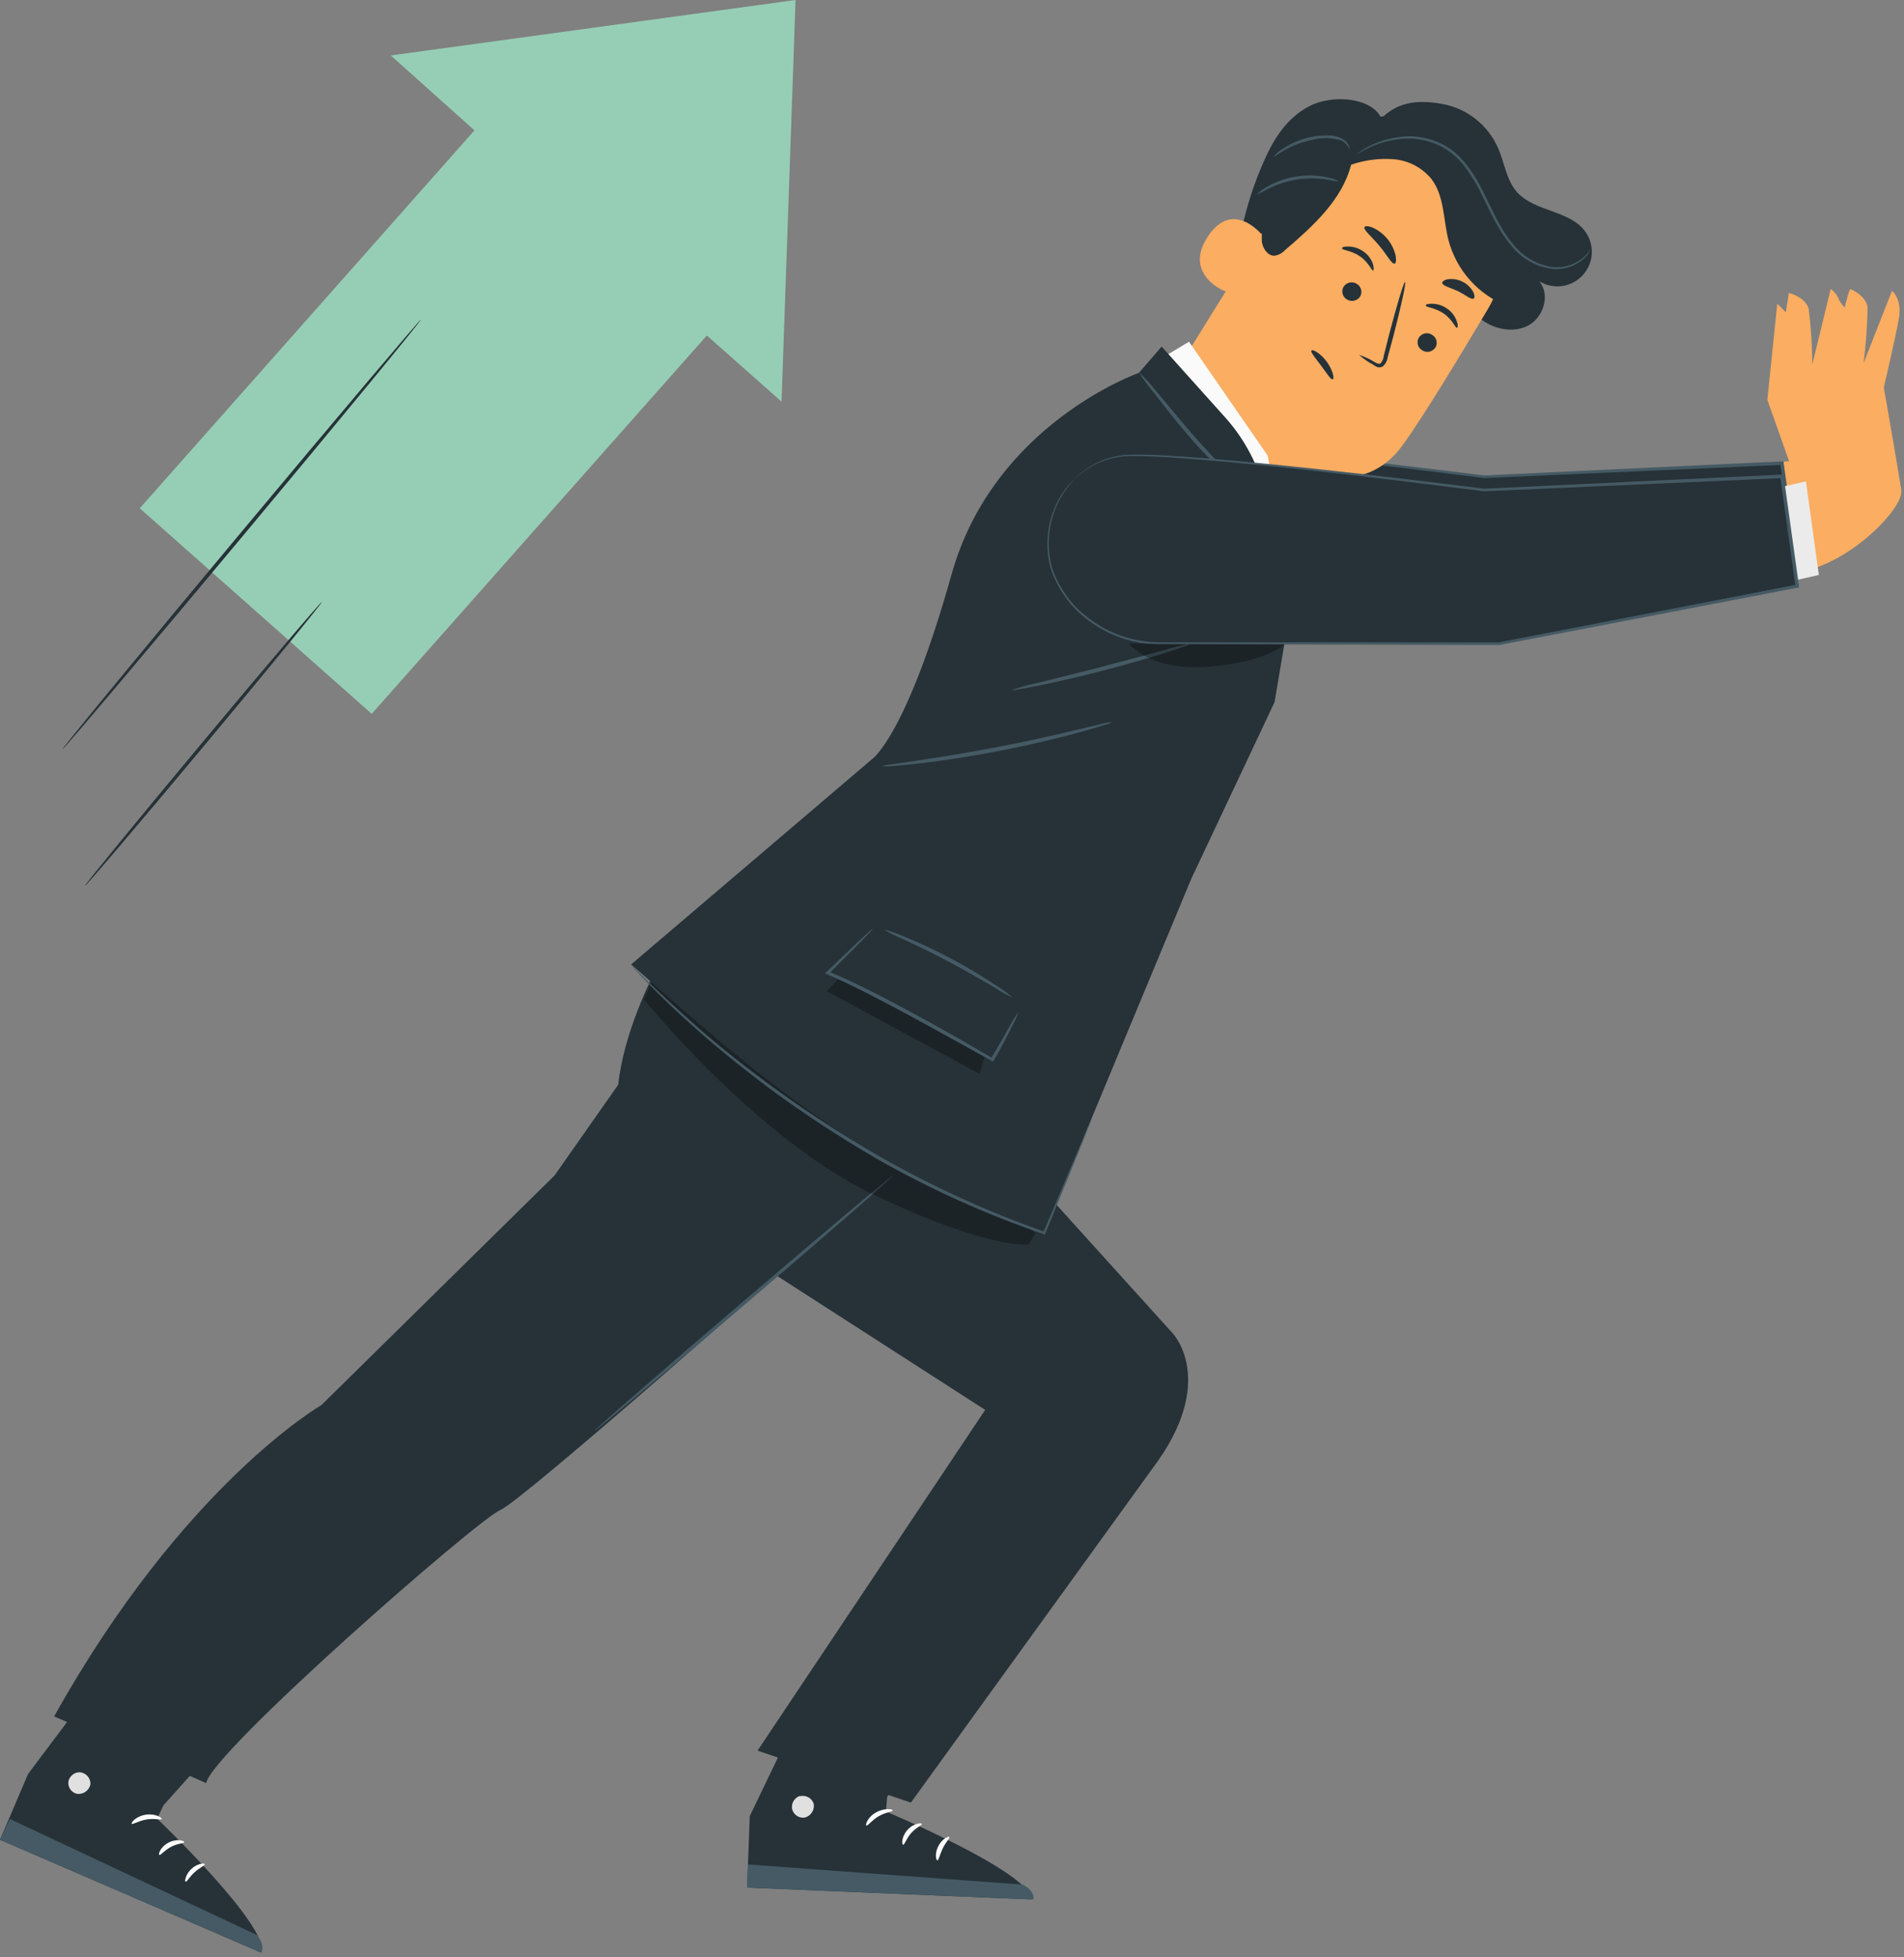 <svg width="288" height="296" viewBox="0 0 288 296" fill="none" xmlns="http://www.w3.org/2000/svg">
<rect x="0" y="0" width="288" height="296" fill="#808080" stroke="none"/>
<path d="M270.62 69.751L267.33 60.461L268.83 45.921L270.12 47.221L270.59 44.301C270.59 44.301 273.12 44.931 273.59 46.731C273.931 49.519 274.111 52.323 274.13 55.131L276.91 43.711C276.91 43.711 278.66 44.661 278.54 47.711C278.42 50.761 277.72 58.341 277.72 58.341C277.72 58.341 281.78 70.921 282.47 73.341C283.16 75.761 281.74 76.341 280.24 78.611C278.74 80.881 266.24 82.851 266.24 82.851L265.71 69.981L270.62 69.751Z" fill="#FBAD61"/>
<path d="M162.41 70.562C160.87 72.139 159.73 74.063 159.087 76.172C158.443 78.281 158.314 80.513 158.71 82.682C159.64 88.262 166.11 95.452 175.71 95.312C195.24 95.022 226.8 95.312 226.8 95.312L271.8 86.652L269.5 70.022L224.47 72.152C224.47 72.152 178.18 66.152 170.09 66.932C167.182 67.197 164.461 68.483 162.41 70.562Z" fill="#263238"/>
<path d="M162.41 70.562C162.673 70.277 162.953 70.01 163.25 69.762C165.515 67.782 168.433 66.714 171.44 66.762C173.6 66.712 176.07 66.852 178.84 67.032C189.9 67.812 205.64 69.542 224.5 71.902L269.56 69.772H269.8V70.012C270.54 75.322 271.32 80.932 272.11 86.632V86.882H271.86L268.05 87.622L226.82 95.542H226.77L191.77 95.462H176.92C175.77 95.462 174.62 95.462 173.51 95.342C170.374 95.001 167.383 93.838 164.84 91.972C161.985 89.937 159.877 87.021 158.84 83.672C158.223 81.141 158.306 78.489 159.08 76.002C159.556 74.46 160.312 73.02 161.31 71.752C161.652 71.314 162.03 70.906 162.44 70.532C162.358 70.645 162.268 70.752 162.17 70.852C161.98 71.052 161.72 71.382 161.38 71.852C160.416 73.129 159.687 74.568 159.23 76.102C158.503 78.559 158.448 81.166 159.07 83.652C160.121 86.945 162.23 89.8 165.07 91.772C166.693 92.959 168.51 93.856 170.44 94.422C171.473 94.722 172.53 94.93 173.6 95.042C174.69 95.152 175.81 95.142 176.96 95.142H226.71L267.98 87.152L271.79 86.412L271.59 86.702C270.8 81.002 270.02 75.392 269.28 70.082L269.55 70.302L224.48 72.302C205.63 69.902 189.9 68.102 178.86 67.302C176.1 67.102 173.63 66.942 171.48 66.972C169.668 66.909 167.864 67.25 166.2 67.972C165.173 68.433 164.211 69.028 163.34 69.742C163.04 69.982 162.82 70.172 162.68 70.302C162.54 70.432 162.42 70.572 162.41 70.562Z" fill="#455A64"/>
<path d="M37.71 258.492L24.71 273.032L23.77 275.032C23.77 275.032 40.93 291.422 39.53 295.302L0 278.222L4.24 268.282L18.01 249.932L37.71 258.492Z" fill="#263238"/>
<path d="M12.26 268.021C11.83 267.972 11.397 268.083 11.044 268.334C10.691 268.585 10.444 268.959 10.35 269.381C10.285 269.808 10.387 270.244 10.635 270.598C10.882 270.952 11.257 271.196 11.68 271.281C12.133 271.331 12.588 271.212 12.957 270.946C13.326 270.68 13.584 270.286 13.68 269.841C13.703 269.389 13.548 268.945 13.25 268.603C12.951 268.262 12.532 268.05 12.08 268.011" fill="#E0E0E0"/>
<path d="M0 278.222L1.49 275.072L38.8 292.592C38.8 292.592 40.22 294.112 39.49 295.272L0 278.222Z" fill="#455A64"/>
<path d="M24.46 275.082C24.37 275.272 23.36 274.942 22.15 275.152C20.94 275.362 20.08 275.952 19.93 275.802C19.78 275.652 20.56 274.662 22.03 274.432C23.5 274.202 24.57 274.922 24.46 275.082Z" fill="white"/>
<path d="M27.86 278.582C27.86 278.782 26.86 278.752 25.86 279.292C24.86 279.832 24.29 280.602 24.1 280.512C23.91 280.422 24.26 279.272 25.53 278.632C26.8 277.992 27.93 278.392 27.86 278.582Z" fill="white"/>
<path d="M28.07 284.551C27.88 284.551 28.07 283.441 28.98 282.601C29.89 281.761 30.98 281.721 30.98 281.921C30.98 282.121 30.19 282.441 29.42 283.141C28.65 283.841 28.27 284.621 28.07 284.551Z" fill="white"/>
<path d="M142.78 256.442L134.18 271.782L134.01 273.952C134.01 273.952 155.89 283.122 156.01 287.242L113.01 285.452L113.41 274.652L124.26 252.052L142.78 256.442Z" fill="#263238"/>
<path d="M121.11 271.552C120.682 271.661 120.31 271.927 120.069 272.298C119.829 272.668 119.736 273.116 119.81 273.552C119.904 273.973 120.155 274.343 120.511 274.586C120.868 274.829 121.303 274.928 121.73 274.862C122.176 274.748 122.562 274.471 122.814 274.086C123.066 273.701 123.164 273.236 123.09 272.782C122.948 272.352 122.644 271.994 122.243 271.783C121.842 271.572 121.375 271.525 120.94 271.652" fill="#E0E0E0"/>
<path d="M113 285.452L113.13 281.952L154.71 285.002C154.71 285.002 156.59 285.912 156.31 287.252L113 285.452Z" fill="#455A64"/>
<path d="M135.02 273.782C135.02 273.992 133.95 274.042 132.89 274.672C131.83 275.302 131.24 276.162 131.05 276.072C130.86 275.982 131.23 274.782 132.53 274.072C133.83 273.362 135.07 273.592 135.02 273.782Z" fill="white"/>
<path d="M139.45 275.832C139.45 276.042 138.57 276.362 137.82 277.212C137.07 278.062 136.82 279.002 136.61 278.982C136.4 278.962 136.32 277.772 137.27 276.722C138.22 275.672 139.45 275.632 139.45 275.832Z" fill="white"/>
<path d="M141.79 281.332C141.59 281.332 141.34 280.332 141.93 279.182C142.52 278.032 143.52 277.642 143.6 277.822C143.68 278.002 143.05 278.582 142.6 279.522C142.15 280.462 141.99 281.322 141.79 281.332Z" fill="white"/>
<path d="M100.16 169.592C99.16 168.872 93.6 163.912 93.6 163.912L83.89 177.752L48.61 212.492C48.61 212.492 27.82 224.422 8.19 259.562L31.19 269.652C31.98 264.982 72.14 229.872 75.65 228.372C79.16 226.872 121.2 189.602 121.2 189.602C121.2 189.602 101.12 170.312 100.16 169.592Z" fill="#263238"/>
<path d="M174.33 222.061L137.78 272.601L114.59 264.741L149.02 213.211L99.3 181.211C85.12 168.731 100.67 144.901 100.56 143.441L138.28 148.151L139.11 159.301L177.4 201.651C177.4 201.651 184.28 208.881 174.33 222.061Z" fill="#263238"/>
<path d="M135.11 177.752C135.21 177.862 125.17 186.602 112.69 197.262C100.21 207.922 90.02 216.492 89.93 216.382C89.84 216.272 99.87 207.532 112.35 196.872C124.83 186.212 135.02 177.642 135.11 177.752Z" fill="#455A64"/>
<path opacity="0.3" d="M98.54 148.592L97.43 151.152C97.43 151.152 114.38 172.152 132.07 180.622C149.76 189.092 155.57 188.182 155.57 188.182L156.65 186.482L108.84 150.052L98.54 148.592Z" fill="black"/>
<path d="M208.92 17.932C211.48 15.302 214.66 15.072 218.28 15.742C220.089 16.091 221.787 16.872 223.23 18.017C224.673 19.163 225.819 20.639 226.57 22.322C227.57 24.572 227.83 27.212 229.46 29.052C232.15 32.052 237.46 31.762 239.81 35.052C240.512 36.033 240.852 37.228 240.772 38.432C240.692 39.636 240.197 40.775 239.372 41.656C238.547 42.536 237.442 43.104 236.246 43.262C235.05 43.42 233.835 43.158 232.81 42.522C234.55 44.522 233.49 48.022 231.13 49.242C228.77 50.462 225.75 49.742 223.71 48.042C221.756 46.22 220.335 43.9 219.6 41.332C218.75 38.822 218.18 36.202 217.13 33.762C216.183 31.254 214.385 29.158 212.05 27.842C208.82 26.262 204.81 27.112 201.85 29.142C198.89 31.172 196.76 34.202 194.85 37.242C192.94 40.282 191.09 43.422 188.48 45.902C188.35 46.066 188.182 46.198 187.991 46.285C187.799 46.372 187.59 46.412 187.38 46.402C186.78 46.282 186.65 45.492 186.66 44.882C186.777 37.977 188.244 31.162 190.98 24.822C192.57 21.152 194.5 17.922 198.04 16.062C201.58 14.202 207.61 14.762 208.95 17.932" fill="#263238"/>
<path d="M194.71 29.072L175.35 60.262C171.73 66.082 169.52 79.262 178.99 84.522L179.14 83.892C187.7 87.892 192.56 77.822 196.95 70.972C196.95 70.972 206.18 75.572 212.16 67.332C215.06 63.332 220.35 54.662 225.05 46.752C227.476 42.652 228.274 37.791 227.285 33.131C226.296 28.471 223.592 24.353 219.71 21.592L218.91 21.032C209.89 15.412 200.09 19.922 194.71 29.072Z" fill="#FBAD61"/>
<path d="M196.96 70.972C193.132 68.256 190.162 64.502 188.4 60.152C188.4 60.152 186.45 68.452 195.28 73.572L196.96 70.972Z" fill="#FBAD61"/>
<path d="M217.1 52.582C216.883 52.895 216.552 53.111 216.178 53.182C215.804 53.253 215.417 53.174 215.1 52.962C214.941 52.867 214.802 52.742 214.692 52.593C214.582 52.444 214.503 52.275 214.459 52.096C214.416 51.916 214.408 51.729 214.437 51.546C214.467 51.364 214.532 51.189 214.63 51.032C214.736 50.875 214.871 50.74 215.029 50.635C215.187 50.531 215.364 50.458 215.549 50.422C215.735 50.386 215.926 50.387 216.112 50.424C216.297 50.462 216.473 50.536 216.63 50.642C216.791 50.736 216.93 50.862 217.041 51.011C217.152 51.161 217.232 51.331 217.276 51.512C217.32 51.693 217.327 51.881 217.296 52.065C217.266 52.248 217.2 52.424 217.1 52.582Z" fill="#263238"/>
<path d="M220.38 49.572C220.13 49.622 219.7 48.312 218.38 47.412C217.06 46.512 215.71 46.492 215.68 46.232C215.65 45.972 216.01 45.942 216.63 45.932C217.453 45.943 218.253 46.209 218.92 46.692C219.588 47.155 220.089 47.821 220.35 48.592C220.57 49.152 220.5 49.552 220.38 49.572Z" fill="#263238"/>
<path d="M205.71 44.882C205.492 45.192 205.162 45.407 204.789 45.479C204.416 45.552 204.029 45.478 203.71 45.272C203.552 45.175 203.414 45.048 203.305 44.898C203.195 44.748 203.117 44.578 203.074 44.398C203.032 44.217 203.025 44.03 203.055 43.847C203.085 43.664 203.152 43.489 203.25 43.332C203.465 43.017 203.796 42.799 204.17 42.726C204.544 42.653 204.933 42.73 205.25 42.942C205.409 43.038 205.547 43.165 205.656 43.315C205.765 43.465 205.843 43.635 205.886 43.815C205.929 43.996 205.935 44.183 205.905 44.366C205.875 44.549 205.809 44.724 205.71 44.882Z" fill="#263238"/>
<path d="M207.71 40.912C207.45 40.962 207.03 39.662 205.71 38.762C204.39 37.862 203.04 37.842 203.01 37.582C202.98 37.322 203.34 37.292 203.96 37.282C204.783 37.293 205.583 37.559 206.25 38.042C206.917 38.506 207.418 39.172 207.68 39.942C207.85 40.522 207.78 40.902 207.71 40.912Z" fill="#263238"/>
<path d="M205.59 53.671C206.412 53.936 207.198 54.303 207.93 54.761C208.28 54.961 208.63 55.111 208.85 54.931C209.112 54.613 209.272 54.222 209.31 53.811C209.56 52.811 209.83 51.751 210.11 50.641C211.27 46.161 212.36 42.561 212.54 42.641C212.72 42.721 211.92 46.371 210.76 50.851C210.46 51.951 210.18 53.001 209.91 54.001C209.839 54.539 209.58 55.035 209.18 55.401C209.051 55.485 208.904 55.537 208.752 55.554C208.599 55.572 208.444 55.553 208.3 55.501C208.09 55.409 207.892 55.291 207.71 55.151C206.943 54.75 206.231 54.253 205.59 53.671Z" fill="#263238"/>
<path d="M210.94 39.862C210.5 39.972 209.81 38.552 208.62 37.142C207.43 35.732 206.2 34.752 206.39 34.342C206.48 34.152 206.96 34.142 207.63 34.422C208.491 34.812 209.252 35.395 209.853 36.125C210.455 36.854 210.881 37.712 211.1 38.632C211.24 39.342 211.15 39.812 210.94 39.862Z" fill="#263238"/>
<path d="M222.9 45.152C222.5 45.362 221.67 44.572 220.5 44.022C219.33 43.472 218.22 43.242 218.15 42.792C218.15 42.582 218.43 42.332 219 42.232C219.754 42.128 220.522 42.253 221.205 42.59C221.887 42.926 222.453 43.46 222.83 44.122C223.09 44.672 223.08 45.072 222.9 45.152Z" fill="#263238"/>
<path d="M191.04 35.712C190.95 35.542 186.53 29.972 182.69 35.782C178.85 41.592 185.47 44.252 185.59 44.092C185.71 43.932 191.04 35.712 191.04 35.712Z" fill="#FBAD61"/>
<path d="M185.27 40.722C185.27 40.722 185.12 40.722 184.9 40.722C184.59 40.663 184.314 40.488 184.13 40.232C183.915 39.747 183.832 39.214 183.89 38.687C183.948 38.16 184.145 37.658 184.46 37.232C184.774 36.725 185.198 36.294 185.7 35.972C185.875 35.825 186.082 35.723 186.305 35.674C186.528 35.625 186.76 35.632 186.98 35.692C187.116 35.741 187.231 35.835 187.305 35.959C187.38 36.083 187.41 36.229 187.39 36.372C187.39 36.582 187.25 36.672 187.27 36.702C187.29 36.732 187.46 36.702 187.57 36.422C187.632 36.254 187.632 36.07 187.57 35.902C187.481 35.678 187.314 35.493 187.1 35.382C186.83 35.273 186.538 35.234 186.249 35.269C185.96 35.304 185.685 35.412 185.45 35.582C184.874 35.927 184.387 36.403 184.03 36.972C183.659 37.471 183.443 38.069 183.411 38.69C183.379 39.311 183.532 39.927 183.85 40.462C183.974 40.605 184.127 40.721 184.3 40.8C184.472 40.88 184.66 40.921 184.85 40.922C185.17 40.852 185.29 40.742 185.27 40.722Z" fill="#FBAD61"/>
<path d="M230.64 39.082C230.963 36.898 230.743 34.67 230 32.592C228.598 28.034 225.799 24.032 222 21.152C218.152 18.292 213.343 17.041 208.59 17.662C204.828 18.29 201.331 20.003 198.53 22.592C195.751 25.186 193.515 28.307 191.95 31.772C191.135 33.234 190.76 34.901 190.87 36.572C191.02 37.572 191.74 38.712 192.78 38.672C193.389 38.579 193.95 38.283 194.37 37.832C198.57 34.222 202.99 30.272 204.37 24.912C206.443 24.195 208.642 23.912 210.83 24.082C211.922 24.173 212.985 24.481 213.956 24.988C214.928 25.494 215.789 26.189 216.49 27.032C218.49 29.602 218.29 33.172 219.1 36.322C219.697 38.584 220.824 40.672 222.39 42.411C223.955 44.15 225.912 45.491 228.1 46.322L230.64 39.082Z" fill="#263238"/>
<path d="M240.63 37.632C240.63 37.632 240.58 37.792 240.44 38.062C240.205 38.455 239.916 38.812 239.58 39.122C238.943 39.68 238.201 40.106 237.397 40.374C236.594 40.642 235.745 40.747 234.9 40.682C233.657 40.533 232.455 40.139 231.365 39.523C230.275 38.907 229.318 38.08 228.55 37.092C226.68 34.952 225.45 32.092 224.04 29.262C222.63 26.432 220.89 23.842 218.53 22.452C216.419 21.215 213.953 20.726 211.53 21.062C209.901 21.257 208.315 21.724 206.84 22.442C205.84 22.962 205.27 23.342 205.25 23.302C205.23 23.262 205.37 23.182 205.62 23.002C205.986 22.74 206.366 22.499 206.76 22.282C208.231 21.487 209.833 20.966 211.49 20.742C213.977 20.363 216.518 20.839 218.7 22.092C221.18 23.532 222.98 26.212 224.4 29.092C225.82 31.972 227.03 34.772 228.82 36.852C230.297 38.787 232.479 40.059 234.89 40.392C236.52 40.539 238.144 40.048 239.42 39.022C239.887 38.618 240.295 38.15 240.63 37.632Z" fill="#455A64"/>
<path d="M192.63 23.722C193.025 23.21 193.518 22.781 194.08 22.462C195.388 21.599 196.852 21.002 198.39 20.702C199.236 20.537 200.098 20.467 200.96 20.492C201.684 20.476 202.399 20.644 203.04 20.982C203.484 21.216 203.836 21.593 204.04 22.052C204.17 22.372 204.15 22.572 204.13 22.572C203.885 22.009 203.454 21.546 202.91 21.262C201.48 20.807 199.95 20.768 198.5 21.152C197.013 21.443 195.584 21.977 194.27 22.732C193.24 23.312 192.71 23.782 192.63 23.722Z" fill="#455A64"/>
<path d="M190.08 29.432C190.52 28.954 191.042 28.558 191.62 28.262C194.377 26.67 197.625 26.153 200.74 26.812C201.382 26.912 202.002 27.126 202.57 27.442C201.944 27.386 201.323 27.289 200.71 27.152C199.199 26.925 197.662 26.925 196.15 27.152C194.641 27.401 193.178 27.876 191.81 28.562C191.251 28.885 190.673 29.176 190.08 29.432Z" fill="#455A64"/>
<path d="M201.6 57.361C201.32 57.471 200.69 56.452 199.83 55.301C198.97 54.151 198.19 53.242 198.37 53.011C198.55 52.782 199.72 53.401 200.67 54.681C201.62 55.962 201.86 57.272 201.6 57.361Z" fill="#263238"/>
<path d="M286.18 43.991L281.88 54.931C282.243 52.142 282.447 49.334 282.49 46.521C282.31 44.691 279.89 43.711 279.89 43.711L279.02 46.541L277.92 45.081L274.44 59.281L276.87 71.151L272.44 73.771L273.71 86.151C280.89 84.151 287.94 76.661 287.59 74.151C287.24 71.641 284.95 58.611 284.95 58.611C284.95 58.611 286.68 51.231 287.22 48.201C287.76 45.171 286.18 43.991 286.18 43.991Z" fill="#FBAD61"/>
<path d="M279.89 43.712C279.634 46.171 279.23 48.612 278.68 51.022C278.306 53.467 277.774 55.885 277.09 58.262C276.92 58.262 277.32 54.932 278.09 50.912C278.86 46.892 279.71 43.672 279.89 43.712Z" fill="#FBAD61"/>
<path d="M277.92 45.081C277.773 46.381 277.529 47.668 277.19 48.931C276.67 51.282 275.9 54.532 275.03 58.112L274.71 59.352V59.222C275.39 62.552 275.96 65.512 276.35 67.642C276.617 68.778 276.788 69.936 276.86 71.102C276.478 69.999 276.181 68.869 275.97 67.722C275.49 65.612 274.84 62.662 274.16 59.342V59.272V59.212L274.46 57.972C275.34 54.392 276.16 51.161 276.79 48.831C277.078 47.556 277.455 46.303 277.92 45.081Z" fill="#FBAD61"/>
<path d="M267.65 74.032L273.17 72.802L275.12 86.942L271.07 87.872L267.65 74.032Z" fill="#EBEBEB"/>
<path d="M175.71 54.152L179.85 51.682L191.74 68.882L193.96 80.472L188.41 79.862L178.21 68.892L175.71 54.152Z" fill="#FAFAFA"/>
<path d="M172.26 56.392C172.26 56.392 150.34 64.052 143.94 86.842C137.02 111.532 131.86 114.842 131.86 114.842L95.47 145.842C113.47 161.732 131.47 177.672 157.93 186.392L180.19 132.902L192.79 106.182L196.79 82.462L192.07 77.462L191.41 74.722C190.385 70.454 188.324 66.504 185.41 63.222L175.71 52.412L172.26 56.392Z" fill="#263238"/>
<path d="M180.19 97.322C179.878 97.51 179.542 97.655 179.19 97.752C178.52 97.992 177.54 98.312 176.33 98.702C173.9 99.472 170.53 100.452 166.77 101.432C163.01 102.412 159.59 103.172 157.09 103.682C155.85 103.932 154.83 104.122 154.09 104.242C153.73 104.329 153.361 104.37 152.99 104.362C154.295 103.901 155.632 103.536 156.99 103.272L166.61 100.852L176.2 98.292C177.505 97.873 178.839 97.549 180.19 97.322Z" fill="#455A64"/>
<path d="M188.71 74.212C188.413 74.082 188.137 73.911 187.89 73.701C187.38 73.341 186.69 72.781 185.84 72.061C183.677 70.161 181.655 68.106 179.79 65.912C177.58 63.361 175.72 60.911 174.38 59.191C173.608 58.284 172.903 57.321 172.27 56.312C173.162 57.105 173.975 57.983 174.7 58.931C176.14 60.611 178.04 62.981 180.24 65.522C182.44 68.061 184.54 70.242 186.13 71.751C187.035 72.523 187.896 73.345 188.71 74.212Z" fill="#455A64"/>
<path d="M168.22 109.202C167.802 109.41 167.363 109.571 166.91 109.682C166.05 109.962 164.81 110.332 163.26 110.752C160.16 111.602 155.84 112.652 151.03 113.582C146.22 114.512 141.81 115.142 138.62 115.502C137.03 115.682 135.73 115.802 134.84 115.862C134.375 115.916 133.905 115.916 133.44 115.862C133.886 115.723 134.345 115.633 134.81 115.592L138.57 115.042C141.74 114.572 146.11 113.882 150.92 112.962C155.73 112.042 160.03 111.052 163.15 110.302L166.85 109.422C167.296 109.295 167.756 109.221 168.22 109.202Z" fill="#455A64"/>
<path opacity="0.3" d="M127.61 147.242L125.05 149.892L148.15 162.382L149.21 158.922C142.504 154.177 135.252 150.256 127.61 147.242Z" fill="black"/>
<path d="M132.09 140.492C129.51 143.002 127.83 144.632 125.26 147.152C132.03 149.982 144.03 156.812 150.12 160.272C151.54 158.022 154.12 153.042 154.12 153.042" fill="#263238"/>
<path d="M154.07 153.042C153.823 153.732 153.518 154.401 153.16 155.042C152.52 156.322 151.62 158.172 150.32 160.362L150.21 160.542L150.01 160.432C146.57 158.532 142.08 156.012 137.13 153.342C132.7 150.962 128.58 148.822 125.13 147.342L124.79 147.192L125.06 146.942L130.06 142.172L131.48 140.882C131.81 140.592 132 140.442 132.02 140.462C131.892 140.65 131.744 140.824 131.58 140.982L130.25 142.372L125.35 147.292L125.28 146.892C128.76 148.322 132.91 150.432 137.34 152.812C142.34 155.492 146.77 158.062 150.16 160.042L149.86 160.112C151.2 157.992 152.16 156.162 152.86 154.922C153.217 154.267 153.622 153.638 154.07 153.042Z" fill="#455A64"/>
<path d="M153.18 150.882C152.205 150.426 151.266 149.898 150.37 149.302C148.66 148.302 146.28 146.902 143.6 145.482C140.92 144.062 138.44 142.872 136.6 142.022C135.599 141.622 134.632 141.14 133.71 140.582C134.764 140.828 135.789 141.184 136.77 141.642C138.62 142.392 141.14 143.522 143.84 144.952C146.54 146.382 148.89 147.832 150.55 148.952C151.495 149.497 152.377 150.144 153.18 150.882Z" fill="#455A64"/>
<path d="M162.41 72.562C160.87 74.139 159.73 76.063 159.087 78.172C158.443 80.281 158.314 82.513 158.71 84.682C159.64 90.262 166.11 97.452 175.71 97.312C195.24 97.022 226.8 97.312 226.8 97.312L271.8 88.652L269.5 72.022L224.47 74.152C224.47 74.152 178.18 68.152 170.09 68.932C167.182 69.197 164.461 70.483 162.41 72.562Z" fill="#263238"/>
<path d="M162.41 72.562C162.673 72.277 162.953 72.01 163.25 71.762C165.515 69.782 168.433 68.714 171.44 68.762C173.6 68.712 176.07 68.852 178.84 69.032C189.9 69.812 205.64 71.542 224.5 73.902L269.56 71.772H269.8V72.012C270.54 77.322 271.32 82.932 272.11 88.632V88.882H271.86L268.05 89.622L226.82 97.542H226.77L191.77 97.462H176.92C175.77 97.462 174.62 97.462 173.51 97.342C170.374 97.001 167.383 95.838 164.84 93.972C161.985 91.937 159.877 89.021 158.84 85.672C158.223 83.141 158.306 80.489 159.08 78.002C159.556 76.46 160.312 75.02 161.31 73.752C161.652 73.314 162.03 72.906 162.44 72.532C162.358 72.645 162.268 72.752 162.17 72.852C161.98 73.052 161.72 73.382 161.38 73.852C160.416 75.129 159.687 76.568 159.23 78.102C158.503 80.559 158.448 83.166 159.07 85.652C160.121 88.945 162.23 91.8 165.07 93.772C166.693 94.959 168.51 95.856 170.44 96.422C171.473 96.722 172.53 96.93 173.6 97.042C174.69 97.152 175.81 97.142 176.96 97.142H226.71L267.98 89.152L271.79 88.412L271.59 88.702C270.8 83.002 270.02 77.392 269.28 72.082L269.55 72.302L224.48 74.302C205.63 71.902 189.9 70.102 178.86 69.302C176.1 69.102 173.63 68.942 171.48 68.972C169.668 68.909 167.864 69.25 166.2 69.972C165.173 70.433 164.211 71.028 163.34 71.742C163.04 71.982 162.82 72.172 162.68 72.302C162.54 72.432 162.42 72.572 162.41 72.562Z" fill="#455A64"/>
<g opacity="0.3">
<path d="M170.79 97.311C170.79 97.311 173.74 101.442 182.55 100.842C191.36 100.242 194.32 97.442 194.32 97.442L170.79 97.311Z" fill="black"/>
</g>
<path d="M165.4 168.492C165.375 168.609 165.338 168.722 165.29 168.832L164.93 169.782L163.48 173.412C162.18 176.582 160.35 181.072 158.13 186.512L158.05 186.692L157.87 186.632C149.063 183.616 140.562 179.772 132.48 175.152C127.167 172.062 122.017 168.701 117.05 165.082C112.49 161.712 108.54 158.482 105.33 155.642C102.12 152.802 99.64 150.382 97.97 148.642C97.14 147.772 96.5 147.102 96.09 146.642L95.62 146.102C95.563 146.041 95.513 145.974 95.47 145.902C95.714 146.111 95.944 146.335 96.16 146.572L98.16 148.572C99.88 150.242 102.4 152.572 105.62 155.422C108.84 158.272 112.82 161.422 117.38 164.742C121.94 168.062 127.16 171.462 132.79 174.742C140.843 179.349 149.298 183.215 158.05 186.292L157.79 186.412L163.31 173.412C163.97 171.892 164.49 170.692 164.86 169.822L165.28 168.892C165.301 168.753 165.341 168.619 165.4 168.492Z" fill="#455A64"/>
<path d="M59.11 8.387L120.335 0L118.214 60.74L106.918 50.734L56.225 107.954L21.141 76.869L71.768 19.713L59.11 8.387Z" fill="#96CEB5"/>
<path d="M9.435 113.323C9.329 113.229 21.375 98.574 36.357 80.635C51.34 62.697 63.568 48.231 63.674 48.325C63.779 48.418 51.744 63.073 36.761 81.012C21.778 98.951 9.55 113.416 9.435 113.323Z" fill="#263238"/>
<path d="M12.829 133.976C12.724 133.892 20.663 124.204 30.554 112.344C40.445 100.484 48.573 90.945 48.679 91.039C48.785 91.133 40.856 100.82 30.955 112.681C21.054 124.541 12.945 134.069 12.829 133.976Z" fill="#263238"/>
</svg>
